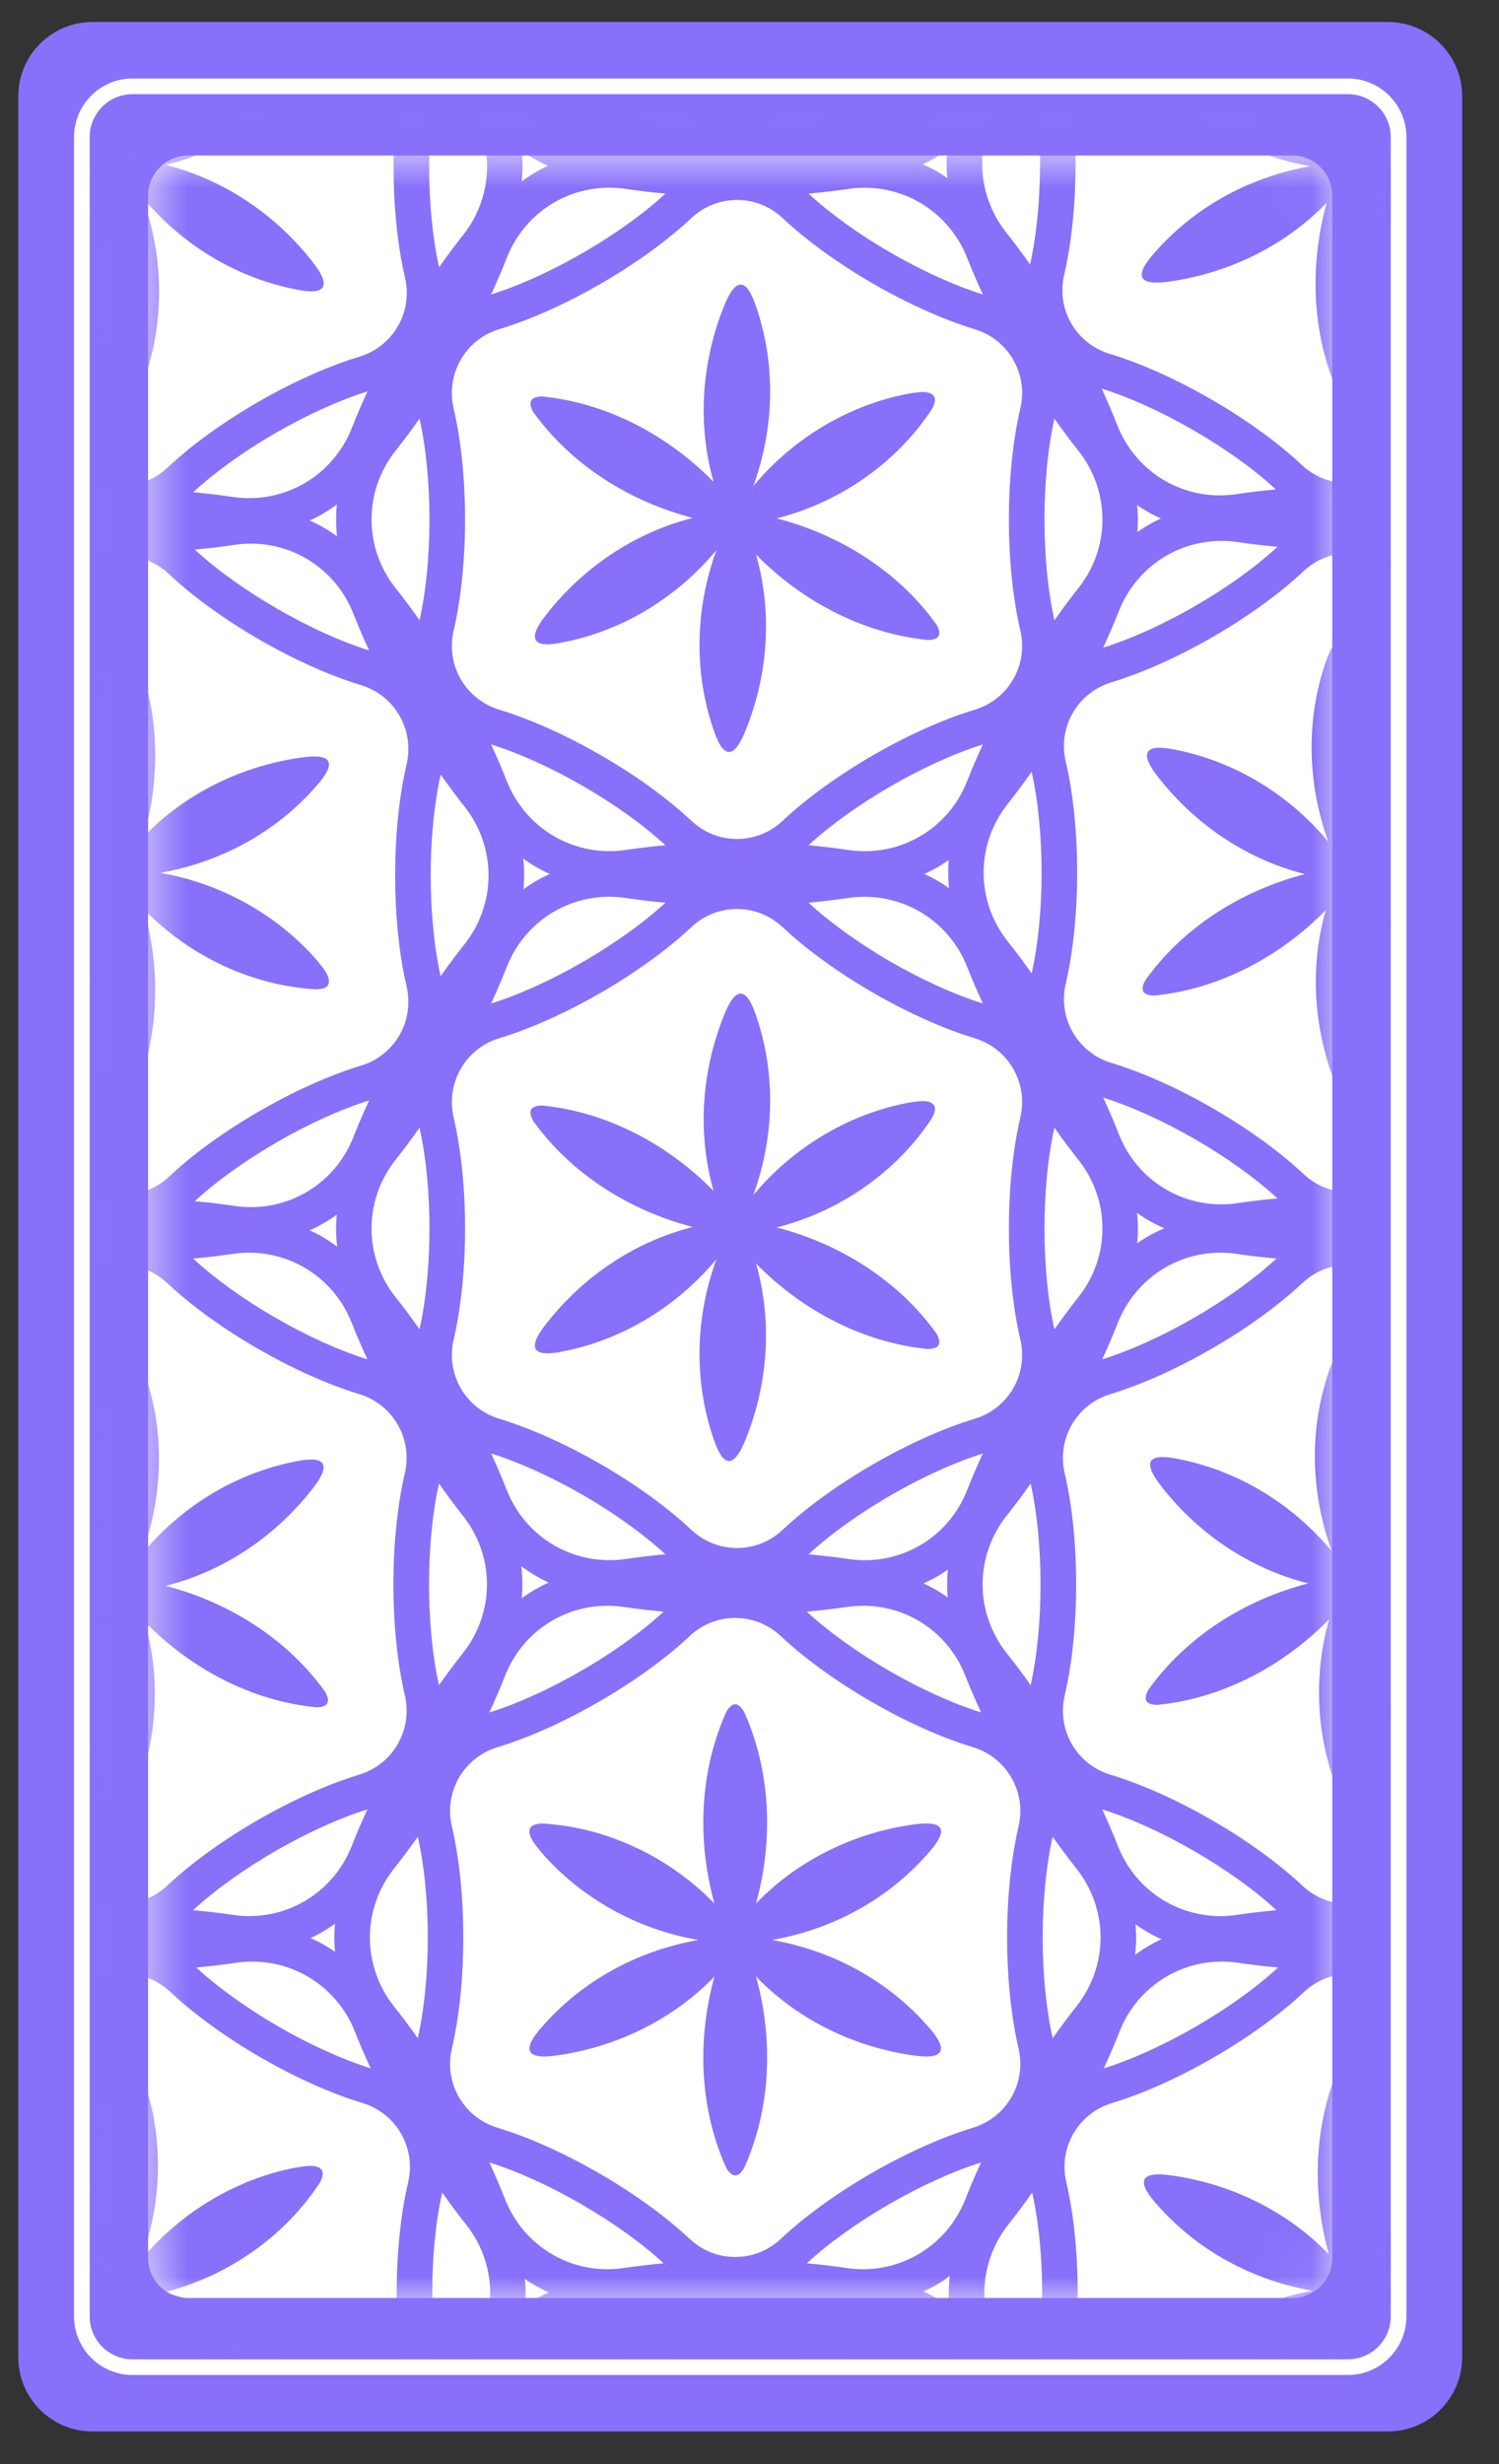 <svg width="28" height="46" viewBox="0 0 28 46" fill="none" xmlns="http://www.w3.org/2000/svg">
<rect x="0" y="0" width="28" height="46" fill="#333333" stroke="none"/>
<g id="default-card" clip-path="url(#clip0_1043_2280)">
<path id="Color" d="M25.926 0.411H1.727C0.961 0.411 0.341 1.032 0.341 1.799V44.003C0.341 44.77 0.961 45.391 1.727 45.391H25.926C26.691 45.391 27.312 44.77 27.312 44.003V1.799C27.312 1.032 26.691 0.411 25.926 0.411Z" fill="#8870FA"/>
<path id="Vector" d="M24.147 2.687H3.505C2.983 2.687 2.559 3.111 2.559 3.634V42.168C2.559 42.691 2.983 43.115 3.505 43.115H24.147C24.669 43.115 25.093 42.691 25.093 42.168V3.634C25.093 3.111 24.669 2.687 24.147 2.687Z" fill="white"/>
<g id="Clip path group">
<mask id="mask0_1043_2280" style="mask-type:luminance" maskUnits="userSpaceOnUse" x="2" y="2" width="24" height="42">
<g id="clippath">
<path id="Vector_2" d="M24.158 2.668H3.494C2.972 2.668 2.548 3.092 2.548 3.615V42.188C2.548 42.711 2.972 43.135 3.494 43.135H24.158C24.681 43.135 25.104 42.711 25.104 42.188V3.615C25.104 3.092 24.681 2.668 24.158 2.668Z" fill="white"/>
</g>
</mask>
<g mask="url(#mask0_1043_2280)">
<g id="Group">
<mask id="mask1_1043_2280" style="mask-type:luminance" maskUnits="userSpaceOnUse" x="1" y="2" width="26" height="42">
<g id="clippath-1">
<path id="Vector_3" d="M26.241 2.101H1.271V43.767H26.241V2.101Z" fill="white"/>
</g>
</mask>
<g mask="url(#mask1_1043_2280)">
<g id="Group 5617">
<path id="Vector_4" d="M17.118 -9.454C17.52 -9.222 17.835 -8.855 18.005 -8.422C18.094 -8.197 18.192 -7.968 18.299 -7.738C17.776 -7.9 17.166 -8.176 16.578 -8.516C15.989 -8.856 15.446 -9.247 15.043 -9.619C15.296 -9.642 15.543 -9.671 15.782 -9.707C16.242 -9.775 16.716 -9.686 17.118 -9.454ZM19.636 -5.418C19.782 -5.21 19.93 -5.011 20.081 -4.822C20.682 -4.065 20.683 -3.008 20.081 -2.252C19.931 -2.063 19.782 -1.863 19.636 -1.655C19.388 -2.753 19.388 -4.319 19.636 -5.418H19.636ZM12.368 -9.619C11.543 -8.855 10.188 -8.073 9.114 -7.738C9.22 -7.968 9.319 -8.197 9.407 -8.422C9.76 -9.322 10.674 -9.85 11.629 -9.707C11.868 -9.671 12.116 -9.641 12.368 -9.619H12.368ZM18.298 0.664C18.192 0.895 18.093 1.124 18.005 1.348C17.651 2.248 16.737 2.776 15.782 2.633C15.543 2.597 15.296 2.568 15.043 2.545C15.87 1.781 17.225 0.998 18.299 0.664L18.298 0.664ZM7.776 -5.418C8.024 -4.319 8.024 -2.753 7.776 -1.655C7.63 -1.863 7.481 -2.062 7.331 -2.251C6.729 -3.009 6.729 -4.065 7.331 -4.821C7.481 -5.011 7.63 -5.21 7.776 -5.418ZM10.835 1.442C11.423 1.783 11.966 2.173 12.369 2.545C12.116 2.568 11.869 2.597 11.63 2.633C11.17 2.702 10.695 2.612 10.294 2.38C9.892 2.148 9.577 1.782 9.407 1.348C9.318 1.123 9.22 0.894 9.113 0.664C9.636 0.827 10.245 1.102 10.834 1.442H10.835ZM17.45 -10.029C16.931 -10.33 16.312 -10.458 15.684 -10.364C14.44 -10.178 12.972 -10.178 11.728 -10.364C10.471 -10.553 9.254 -9.85 8.789 -8.665C8.329 -7.494 7.595 -6.221 6.811 -5.236C6.019 -4.241 6.02 -2.834 6.811 -1.838C7.594 -0.853 8.329 0.42 8.789 1.591C9.022 2.184 9.443 2.656 9.962 2.956C10.482 3.256 11.1 3.385 11.729 3.29C12.972 3.104 14.44 3.104 15.683 3.29C16.941 3.479 18.157 2.776 18.623 1.591C19.083 0.42 19.818 -0.853 20.601 -1.838C21.392 -2.834 21.392 -4.241 20.6 -5.236C19.817 -6.221 19.084 -7.494 18.623 -8.665C18.39 -9.258 17.97 -9.729 17.45 -10.03V-10.029ZM16.245 -7.94C16.878 -7.574 17.547 -7.27 18.146 -7.089C18.24 -7.06 18.329 -7.021 18.411 -6.974C18.877 -6.705 19.126 -6.158 18.998 -5.611C18.713 -4.391 18.713 -2.683 18.998 -1.463C19.148 -0.82 18.777 -0.176 18.146 0.015C16.948 0.378 15.47 1.232 14.558 2.089C14.149 2.473 13.551 2.531 13.085 2.261C13.003 2.214 12.925 2.156 12.853 2.088C12.397 1.66 11.799 1.232 11.166 0.866C10.533 0.501 9.864 0.196 9.265 0.015C9.171 -0.014 9.082 -0.053 8.999 -0.1C8.534 -0.369 8.284 -0.916 8.413 -1.463C8.698 -2.683 8.697 -4.391 8.413 -5.611C8.262 -6.254 8.633 -6.898 9.265 -7.089C10.463 -7.452 11.941 -8.306 12.853 -9.163C13.262 -9.547 13.86 -9.604 14.326 -9.335C14.408 -9.288 14.486 -9.23 14.558 -9.162C15.014 -8.734 15.612 -8.306 16.245 -7.94L16.245 -7.94Z" fill="#8870FA"/>
<path id="Vector_5" d="M17.176 55.322C16.774 55.554 16.3 55.644 15.84 55.575C15.601 55.539 15.354 55.51 15.101 55.487C15.503 55.115 16.046 54.724 16.635 54.384C17.224 54.044 17.833 53.768 18.356 53.605C18.25 53.836 18.151 54.065 18.063 54.29C17.892 54.723 17.578 55.09 17.176 55.322H17.176ZM12.427 55.486C12.174 55.509 11.926 55.538 11.688 55.574C10.733 55.718 9.818 55.189 9.465 54.289C9.376 54.065 9.278 53.836 9.171 53.606C10.245 53.94 11.599 54.722 12.426 55.486H12.427ZM19.694 51.286C19.446 50.188 19.446 48.623 19.694 47.523C19.839 47.731 19.988 47.931 20.139 48.12C20.741 48.876 20.741 49.933 20.139 50.689C19.988 50.878 19.84 51.078 19.694 51.286ZM7.834 51.286C7.688 51.078 7.539 50.879 7.389 50.689C6.787 49.933 6.787 48.876 7.389 48.119C7.539 47.93 7.688 47.73 7.834 47.523C8.082 48.622 8.082 50.188 7.834 51.286ZM18.356 45.204C17.281 44.869 15.926 44.086 15.101 43.322C15.354 43.3 15.601 43.27 15.839 43.235C16.795 43.092 17.709 43.62 18.062 44.52C18.151 44.745 18.249 44.974 18.356 45.204H18.356ZM10.892 44.425C10.303 44.766 9.694 45.041 9.171 45.204C9.278 44.974 9.376 44.745 9.465 44.52C9.635 44.086 9.95 43.72 10.352 43.488C10.753 43.256 11.228 43.166 11.688 43.235C11.927 43.271 12.174 43.3 12.427 43.323C12.024 43.695 11.481 44.085 10.893 44.425H10.892ZM17.508 55.897C18.027 55.597 18.448 55.125 18.681 54.533C19.141 53.362 19.875 52.088 20.658 51.104C21.45 50.108 21.451 48.702 20.658 47.706C19.875 46.721 19.141 45.448 18.68 44.276C18.216 43.092 16.999 42.389 15.742 42.577C14.498 42.764 13.03 42.764 11.786 42.578C11.158 42.483 10.539 42.612 10.02 42.912C9.5 43.212 9.08 43.684 8.847 44.277C8.387 45.448 7.653 46.721 6.87 47.705C6.078 48.702 6.078 50.108 6.869 51.103C7.652 52.089 8.387 53.362 8.847 54.533C9.313 55.718 10.53 56.42 11.787 56.232C13.03 56.045 14.498 56.046 15.742 56.232C16.37 56.327 16.989 56.198 17.508 55.897H17.508ZM16.303 53.808C15.67 54.174 15.072 54.602 14.616 55.03C14.544 55.098 14.466 55.156 14.384 55.203C13.918 55.472 13.32 55.415 12.911 55.031C11.999 54.174 10.521 53.319 9.323 52.957C8.692 52.765 8.321 52.121 8.471 51.479C8.756 50.259 8.756 48.551 8.471 47.331C8.343 46.784 8.592 46.237 9.058 45.968C9.14 45.92 9.229 45.881 9.323 45.853C9.922 45.671 10.591 45.367 11.224 45.001C11.857 44.635 12.454 44.207 12.911 43.779C12.983 43.711 13.061 43.653 13.143 43.606C13.609 43.337 14.207 43.394 14.616 43.779C15.528 44.636 17.006 45.49 18.203 45.852C18.835 46.043 19.206 46.687 19.056 47.331C18.771 48.55 18.771 50.259 19.056 51.478C19.184 52.025 18.934 52.572 18.469 52.841C18.387 52.889 18.298 52.928 18.204 52.956C17.605 53.138 16.936 53.442 16.303 53.808L16.303 53.808Z" fill="#8870FA"/>
<path id="Vector_6" d="M10.354 15.614C9.952 15.382 9.637 15.015 9.467 14.582C9.378 14.357 9.28 14.128 9.174 13.898C9.696 14.061 10.306 14.336 10.895 14.677C11.483 15.017 12.026 15.407 12.429 15.779C12.176 15.802 11.929 15.831 11.69 15.867C11.23 15.936 10.756 15.846 10.354 15.614ZM7.837 11.579C7.691 11.371 7.542 11.171 7.391 10.982C6.79 10.226 6.79 9.169 7.391 8.412C7.541 8.223 7.69 8.023 7.836 7.816C8.084 8.914 8.084 10.479 7.836 11.579H7.837ZM15.104 15.779C15.93 15.016 17.284 14.233 18.358 13.898C18.252 14.129 18.153 14.357 18.065 14.582C17.712 15.482 16.798 16.011 15.843 15.867C15.604 15.831 15.357 15.802 15.104 15.779H15.104ZM9.174 5.496C9.28 5.266 9.379 5.037 9.467 4.812C9.821 3.913 10.735 3.384 11.691 3.527C11.929 3.563 12.177 3.592 12.429 3.615C11.602 4.38 10.248 5.162 9.174 5.497L9.174 5.496ZM19.696 11.579C19.448 10.479 19.448 8.913 19.696 7.816C19.842 8.023 19.991 8.223 20.141 8.412C20.743 9.169 20.743 10.226 20.141 10.982C19.991 11.171 19.842 11.371 19.696 11.579ZM16.637 4.718C16.049 4.378 15.505 3.987 15.103 3.615C15.356 3.592 15.603 3.563 15.842 3.528C16.302 3.458 16.777 3.548 17.178 3.78C17.58 4.012 17.895 4.379 18.065 4.813C18.154 5.037 18.252 5.267 18.359 5.497C17.836 5.334 17.226 5.058 16.638 4.718H16.637ZM10.022 16.19C10.541 16.49 11.16 16.619 11.788 16.525C13.032 16.338 14.501 16.338 15.744 16.525C17.001 16.713 18.218 16.011 18.683 14.826C19.143 13.655 19.877 12.381 20.661 11.396C21.453 10.401 21.453 8.995 20.661 7.998C19.878 7.014 19.143 5.741 18.683 4.569C18.45 3.977 18.029 3.505 17.51 3.205C16.991 2.904 16.372 2.776 15.743 2.87C14.5 3.057 13.032 3.057 11.789 2.87C10.531 2.682 9.315 3.385 8.849 4.569C8.389 5.741 7.654 7.014 6.871 7.998C6.08 8.995 6.08 10.401 6.872 11.396C7.655 12.381 8.388 13.654 8.849 14.826C9.082 15.418 9.502 15.89 10.022 16.19V16.19ZM11.227 14.101C10.593 13.735 9.925 13.431 9.326 13.249C9.232 13.221 9.143 13.182 9.061 13.134C8.595 12.865 8.346 12.318 8.474 11.771C8.758 10.552 8.759 8.843 8.473 7.624C8.324 6.98 8.695 6.336 9.326 6.145C10.524 5.783 12.001 4.928 12.914 4.072C13.323 3.687 13.921 3.63 14.387 3.899C14.469 3.946 14.547 4.004 14.619 4.072C15.075 4.5 15.673 4.928 16.306 5.294C16.939 5.66 17.608 5.964 18.207 6.146C18.301 6.174 18.39 6.213 18.472 6.261C18.938 6.53 19.187 7.076 19.059 7.624C18.774 8.843 18.774 10.552 19.059 11.771C19.21 12.414 18.839 13.058 18.207 13.249C17.009 13.612 15.531 14.466 14.619 15.323C14.21 15.707 13.612 15.765 13.146 15.496C13.064 15.448 12.986 15.39 12.914 15.323C12.458 14.894 11.86 14.466 11.227 14.101L11.227 14.101Z" fill="#8870FA"/>
<path id="Vector_7" d="M9.922 7.478C9.949 7.429 10.019 7.404 10.121 7.401C11.319 7.517 12.461 8.112 13.329 8.996C13.015 7.894 13.109 6.7 13.554 5.643C13.611 5.517 13.705 5.322 13.829 5.312H13.833C13.957 5.314 14.039 5.502 14.088 5.626C14.485 6.7 14.491 7.918 14.071 9.075C14.822 8.17 15.862 7.566 16.936 7.356C17.09 7.332 17.358 7.266 17.449 7.401L17.451 7.404C17.477 7.457 17.462 7.535 17.413 7.629C16.75 8.645 15.681 9.381 14.508 9.677C15.709 9.988 16.794 10.682 17.495 11.663C17.545 11.753 17.561 11.826 17.532 11.874L17.53 11.878C17.5 11.925 17.427 11.947 17.323 11.947C16.127 11.825 14.989 11.235 14.122 10.352C14.438 11.457 14.345 12.654 13.895 13.713C13.838 13.838 13.744 14.031 13.621 14.039H13.617C13.495 14.034 13.412 13.844 13.363 13.72C12.967 12.646 12.961 11.428 13.382 10.271C12.59 11.215 11.533 11.82 10.405 12.012C10.275 12.031 10.07 12.054 10.007 11.948L10.004 11.944C9.951 11.832 10.072 11.653 10.153 11.54C10.845 10.625 11.83 9.948 12.941 9.669C11.744 9.359 10.663 8.669 9.961 7.692C9.91 7.601 9.895 7.527 9.922 7.478V7.478Z" fill="#8870FA"/>
<path id="Vector_8" d="M10.354 28.851C9.952 28.619 9.637 28.252 9.467 27.819C9.378 27.594 9.28 27.365 9.174 27.134C9.696 27.297 10.306 27.573 10.895 27.913C11.483 28.253 12.026 28.644 12.429 29.016C12.176 29.039 11.929 29.068 11.69 29.104C11.23 29.172 10.756 29.083 10.354 28.851ZM7.837 24.815C7.691 24.608 7.542 24.408 7.391 24.219C6.79 23.462 6.79 22.405 7.391 21.649C7.541 21.46 7.69 21.26 7.836 21.053C8.084 22.15 8.084 23.716 7.836 24.815H7.837ZM15.104 29.016C15.93 28.252 17.284 27.47 18.358 27.135C18.252 27.365 18.153 27.594 18.065 27.819C17.712 28.718 16.798 29.247 15.843 29.104C15.604 29.068 15.357 29.038 15.104 29.016H15.104ZM9.174 18.733C9.28 18.503 9.379 18.274 9.467 18.049C9.821 17.149 10.735 16.621 11.691 16.764C11.929 16.8 12.177 16.829 12.429 16.852C11.602 17.616 10.248 18.399 9.174 18.733L9.174 18.733ZM19.696 24.815C19.448 23.716 19.448 22.15 19.696 21.052C19.842 21.26 19.991 21.459 20.141 21.648C20.743 22.406 20.743 23.462 20.141 24.218C19.991 24.408 19.842 24.608 19.696 24.815ZM16.637 17.955C16.049 17.614 15.505 17.224 15.103 16.852C15.356 16.829 15.603 16.8 15.842 16.764C16.302 16.695 16.777 16.785 17.178 17.017C17.58 17.249 17.895 17.616 18.065 18.049C18.154 18.274 18.252 18.503 18.359 18.733C17.836 18.57 17.226 18.295 16.638 17.955H16.637ZM10.022 29.427C10.541 29.727 11.16 29.855 11.788 29.761C13.032 29.575 14.501 29.575 15.744 29.761C17.001 29.95 18.218 29.247 18.683 28.062C19.143 26.891 19.877 25.618 20.661 24.633C21.453 23.638 21.453 22.231 20.661 21.235C19.878 20.25 19.143 18.977 18.683 17.806C18.45 17.213 18.029 16.741 17.51 16.441C16.991 16.141 16.372 16.012 15.743 16.107C14.5 16.293 13.032 16.293 11.789 16.107C10.531 15.919 9.315 16.622 8.849 17.806C8.389 18.977 7.654 20.251 6.871 21.235C6.08 22.231 6.08 23.638 6.872 24.633C7.655 25.618 8.388 26.891 8.849 28.063C9.082 28.655 9.502 29.127 10.022 29.427V29.427ZM11.227 27.337C10.593 26.972 9.925 26.667 9.326 26.486C9.232 26.457 9.143 26.419 9.061 26.371C8.595 26.102 8.346 25.555 8.474 25.008C8.758 23.788 8.759 22.08 8.473 20.86C8.324 20.217 8.695 19.573 9.326 19.382C10.524 19.019 12.001 18.165 12.914 17.308C13.323 16.924 13.921 16.866 14.387 17.136C14.469 17.183 14.547 17.241 14.619 17.309C15.075 17.737 15.673 18.165 16.306 18.531C16.939 18.897 17.608 19.201 18.207 19.382C18.301 19.411 18.39 19.45 18.472 19.497C18.938 19.766 19.187 20.313 19.059 20.86C18.774 22.08 18.774 23.788 19.059 25.008C19.21 25.651 18.839 26.295 18.207 26.486C17.009 26.849 15.531 27.703 14.619 28.56C14.21 28.944 13.612 29.002 13.146 28.732C13.064 28.685 12.986 28.627 12.914 28.56C12.458 28.131 11.86 27.703 11.227 27.337L11.227 27.337Z" fill="#8870FA"/>
<path id="Vector_9" d="M9.922 20.715C9.949 20.665 10.019 20.641 10.121 20.638C11.319 20.753 12.461 21.349 13.329 22.233C13.015 21.13 13.109 19.937 13.554 18.88C13.611 18.753 13.705 18.559 13.829 18.548H13.833C13.957 18.551 14.039 18.738 14.088 18.863C14.485 19.936 14.491 21.154 14.071 22.311C14.822 21.407 15.862 20.802 16.936 20.592C17.09 20.568 17.358 20.503 17.449 20.637L17.451 20.641C17.477 20.693 17.462 20.771 17.413 20.866C16.75 21.882 15.681 22.617 14.508 22.914C15.709 23.225 16.794 23.919 17.495 24.899C17.545 24.989 17.561 25.062 17.532 25.111L17.53 25.114C17.5 25.162 17.427 25.184 17.323 25.184C16.127 25.062 14.989 24.472 14.122 23.588C14.438 24.694 14.345 25.89 13.895 26.95C13.838 27.075 13.744 27.267 13.621 27.275H13.617C13.495 27.27 13.412 27.081 13.363 26.956C12.967 25.882 12.961 24.665 13.382 23.508C12.59 24.451 11.533 25.057 10.405 25.249C10.275 25.268 10.07 25.29 10.007 25.184L10.004 25.181C9.951 25.069 10.072 24.89 10.153 24.777C10.845 23.862 11.83 23.185 12.941 22.906C11.744 22.596 10.663 21.905 9.961 20.928C9.91 20.837 9.895 20.763 9.922 20.714V20.715Z" fill="#8870FA"/>
<path id="Vector_10" d="M28.611 22.207C28.21 22.439 27.735 22.529 27.276 22.46C27.037 22.424 26.789 22.395 26.537 22.372C26.939 22 27.482 21.61 28.071 21.27C28.66 20.929 29.269 20.654 29.792 20.491C29.686 20.721 29.587 20.95 29.499 21.175C29.328 21.608 29.013 21.975 28.612 22.207H28.611ZM23.862 22.372C23.61 22.395 23.362 22.424 23.124 22.46C22.168 22.603 21.254 22.075 20.9 21.175C20.812 20.95 20.714 20.721 20.607 20.491C21.68 20.825 23.035 21.608 23.862 22.372H23.862ZM31.129 18.172C30.882 17.074 30.882 15.508 31.129 14.409C31.275 14.617 31.424 14.817 31.575 15.006C32.176 15.762 32.176 16.818 31.575 17.575C31.424 17.764 31.275 17.964 31.129 18.172ZM19.27 18.172C19.124 17.964 18.975 17.764 18.824 17.575C18.223 16.819 18.223 15.762 18.825 15.005C18.975 14.816 19.124 14.616 19.27 14.408C19.518 15.508 19.518 17.074 19.27 18.172ZM29.792 12.089C28.717 11.755 27.362 10.972 26.537 10.208C26.789 10.185 27.037 10.156 27.275 10.12C28.231 9.977 29.145 10.505 29.498 11.405C29.587 11.63 29.685 11.859 29.792 12.089H29.792ZM22.328 11.311C21.739 11.652 21.13 11.927 20.607 12.09C20.714 11.859 20.812 11.63 20.901 11.406C21.071 10.972 21.386 10.605 21.787 10.373C22.189 10.141 22.663 10.052 23.124 10.12C23.363 10.156 23.61 10.185 23.863 10.208C23.46 10.58 22.917 10.971 22.328 11.311H22.328ZM28.944 22.783C29.463 22.483 29.884 22.011 30.116 21.419C30.577 20.247 31.311 18.974 32.094 17.989C32.886 16.993 32.886 15.587 32.094 14.591C31.311 13.607 30.577 12.333 30.116 11.162C29.652 9.978 28.435 9.275 27.177 9.463C25.934 9.649 24.466 9.65 23.222 9.463C22.593 9.369 21.975 9.497 21.455 9.798C20.936 10.098 20.516 10.57 20.283 11.162C19.822 12.333 19.088 13.606 18.305 14.591C17.514 15.587 17.514 16.994 18.305 17.989C19.088 18.974 19.823 20.247 20.283 21.418C20.748 22.603 21.965 23.306 23.223 23.117C24.466 22.931 25.934 22.931 27.177 23.118C27.806 23.212 28.425 23.083 28.944 22.783H28.944ZM27.739 20.694C27.106 21.06 26.508 21.488 26.052 21.916C25.98 21.984 25.902 22.041 25.82 22.089C25.354 22.358 24.756 22.3 24.348 21.916C23.435 21.059 21.957 20.205 20.759 19.843C20.128 19.651 19.757 19.007 19.907 18.364C20.192 17.145 20.192 15.436 19.907 14.216C19.779 13.669 20.028 13.123 20.494 12.853C20.576 12.806 20.665 12.767 20.759 12.738C21.358 12.557 22.027 12.253 22.66 11.887C23.293 11.521 23.891 11.093 24.347 10.665C24.419 10.597 24.497 10.539 24.579 10.492C25.045 10.222 25.643 10.28 26.052 10.664C26.964 11.521 28.442 12.375 29.639 12.738C30.271 12.929 30.642 13.573 30.492 14.216C30.207 15.436 30.207 17.145 30.492 18.364C30.62 18.91 30.371 19.458 29.905 19.727C29.823 19.774 29.734 19.813 29.64 19.842C29.041 20.023 28.372 20.328 27.739 20.694L27.739 20.694Z" fill="#8870FA"/>
<path id="Vector_11" d="M21.358 18.513C21.329 18.465 21.343 18.392 21.392 18.302C22.09 17.321 23.176 16.629 24.375 16.318C23.264 16.039 22.279 15.361 21.587 14.447C21.506 14.334 21.385 14.155 21.438 14.043L21.44 14.039C21.504 13.934 21.708 13.956 21.84 13.975C22.967 14.168 24.023 14.772 24.814 15.715C24.407 14.611 24.404 13.407 24.759 12.371C24.816 12.225 24.893 11.961 25.055 11.949H25.059C25.117 11.953 25.177 12.005 25.235 12.094C25.782 13.177 25.884 14.472 25.554 15.637C26.423 14.752 27.566 14.158 28.765 14.04C28.867 14.041 28.938 14.065 28.966 14.114L28.968 14.117C28.994 14.167 28.977 14.241 28.925 14.332C28.221 15.307 27.142 15.999 25.944 16.309C27.058 16.588 28.046 17.267 28.738 18.186C28.818 18.298 28.938 18.476 28.883 18.587L28.881 18.59C28.815 18.693 28.61 18.67 28.478 18.651C27.351 18.457 26.295 17.854 25.504 16.911C25.925 18.069 25.92 19.288 25.522 20.362C25.473 20.485 25.39 20.673 25.267 20.675H25.263C25.139 20.666 25.045 20.472 24.988 20.344C24.543 19.287 24.45 18.094 24.764 16.991C23.897 17.874 22.759 18.466 21.563 18.586C21.459 18.585 21.387 18.561 21.358 18.513V18.513Z" fill="#8870FA"/>
<path id="Vector_12" d="M31.994 3.055C31.994 3.519 31.835 3.976 31.545 4.34C31.395 4.529 31.246 4.729 31.1 4.936C30.979 4.402 30.913 3.736 30.913 3.055C30.913 2.374 30.979 1.708 31.1 1.173C31.246 1.381 31.395 1.581 31.545 1.77C31.835 2.134 31.994 2.591 31.994 3.055L31.994 3.055ZM29.762 7.255C29.656 7.486 29.557 7.715 29.469 7.94C29.115 8.84 28.201 9.368 27.246 9.225C27.008 9.189 26.76 9.16 26.508 9.137C27.334 8.373 28.688 7.59 29.762 7.255ZM29.762 -1.146C28.689 -1.48 27.335 -2.263 26.508 -3.027C26.76 -3.05 27.008 -3.079 27.246 -3.115C28.201 -3.258 29.115 -2.73 29.469 -1.83C29.557 -1.605 29.656 -1.376 29.762 -1.146ZM23.833 9.137C23.58 9.16 23.333 9.189 23.094 9.225C22.139 9.368 21.225 8.839 20.871 7.94C20.783 7.715 20.684 7.486 20.578 7.255C21.652 7.59 23.007 8.373 23.833 9.137H23.833ZM23.832 -3.027C23.005 -2.262 21.651 -1.48 20.577 -1.146C20.684 -1.376 20.782 -1.605 20.871 -1.83C21.225 -2.73 22.139 -3.258 23.094 -3.115C23.332 -3.079 23.58 -3.05 23.832 -3.027ZM19.427 3.055C19.427 3.736 19.361 4.402 19.241 4.936C19.094 4.729 18.945 4.529 18.795 4.34C18.505 3.975 18.346 3.519 18.346 3.055C18.346 2.591 18.506 2.134 18.796 1.77C18.946 1.581 19.095 1.381 19.241 1.173C19.361 1.708 19.428 2.374 19.428 3.055L19.427 3.055ZM32.658 3.055C32.658 2.455 32.461 1.854 32.065 1.356C31.282 0.371 30.547 -0.902 30.087 -2.073C29.622 -3.258 28.405 -3.961 27.148 -3.772C25.905 -3.586 24.436 -3.586 23.192 -3.772C21.935 -3.961 20.719 -3.258 20.253 -2.073C19.793 -0.902 19.059 0.371 18.276 1.356C17.88 1.854 17.681 2.455 17.681 3.055C17.681 3.656 17.88 4.256 18.276 4.754C19.059 5.739 19.793 7.012 20.253 8.183C20.719 9.367 21.935 10.071 23.192 9.882C24.436 9.696 25.904 9.696 27.148 9.882C28.405 10.071 29.622 9.367 30.087 8.183C30.547 7.012 31.282 5.739 32.065 4.754C32.461 4.256 32.658 3.656 32.658 3.055ZM30.249 3.055C30.249 3.787 30.32 4.519 30.463 5.128C30.485 5.225 30.496 5.321 30.496 5.416C30.496 5.955 30.147 6.444 29.61 6.606C28.413 6.97 26.935 7.824 26.023 8.681C25.541 9.132 24.798 9.132 24.317 8.681C23.405 7.824 21.927 6.97 20.73 6.606C20.192 6.444 19.844 5.955 19.844 5.416C19.844 5.321 19.855 5.225 19.878 5.128C20.02 4.519 20.091 3.787 20.091 3.055C20.091 2.323 20.02 1.591 19.878 0.981C19.855 0.884 19.844 0.788 19.844 0.693C19.844 0.155 20.192 -0.335 20.73 -0.497C21.927 -0.86 23.405 -1.714 24.317 -2.571C24.799 -3.023 25.541 -3.023 26.023 -2.571C26.935 -1.714 28.413 -0.86 29.61 -0.497C30.147 -0.335 30.496 0.155 30.496 0.694C30.496 0.788 30.485 0.885 30.463 0.981C30.32 1.591 30.249 2.323 30.249 3.055Z" fill="#8870FA"/>
<path id="Vector_13" d="M25.172 7.497C25.116 7.499 25.06 7.45 25.006 7.363C24.507 6.267 24.451 4.979 24.782 3.784C23.985 4.607 22.906 5.123 21.769 5.266C21.631 5.279 21.416 5.295 21.345 5.193L21.343 5.189C21.283 5.081 21.404 4.916 21.487 4.811C22.217 3.93 23.268 3.316 24.48 3.102C23.321 2.903 22.278 2.304 21.56 1.478C21.462 1.355 21.272 1.156 21.342 1.01L21.344 1.006C21.377 0.958 21.452 0.932 21.558 0.927C22.768 0.994 23.939 1.553 24.782 2.421C24.451 1.225 24.508 -0.062 25.006 -1.161C25.059 -1.25 25.114 -1.299 25.17 -1.299H25.174C25.23 -1.297 25.286 -1.244 25.338 -1.154C25.83 -0.056 25.889 1.226 25.558 2.419C26.357 1.592 27.438 1.075 28.579 0.935C28.716 0.922 28.93 0.907 28.998 1.01L29 1.013C29.056 1.122 28.934 1.288 28.851 1.393C28.12 2.274 27.07 2.888 25.859 3.101C27.071 3.316 28.123 3.93 28.853 4.811C28.935 4.915 29.056 5.082 28.997 5.19L28.995 5.193C28.924 5.295 28.709 5.28 28.571 5.266C27.433 5.123 26.355 4.608 25.558 3.784C25.888 4.977 25.832 6.26 25.338 7.357C25.285 7.446 25.228 7.497 25.172 7.497V7.497Z" fill="#8870FA"/>
<path id="Vector_14" d="M-1.14 -2.81C-0.738 -3.042 -0.264 -3.132 0.196 -3.063C0.435 -3.027 0.683 -2.998 0.935 -2.975C0.533 -2.603 -0.01 -2.213 -0.599 -1.872C-1.188 -1.532 -1.797 -1.257 -2.32 -1.094C-2.214 -1.324 -2.115 -1.553 -2.027 -1.778C-1.856 -2.211 -1.541 -2.578 -1.14 -2.81H-1.14ZM3.61 -2.975C3.862 -2.998 4.11 -3.027 4.348 -3.063C5.304 -3.206 6.218 -2.678 6.572 -1.778C6.66 -1.553 6.758 -1.324 6.865 -1.094C5.791 -1.428 4.437 -2.211 3.61 -2.975H3.61ZM-3.658 1.226C-3.41 2.323 -3.41 3.889 -3.658 4.988C-3.803 4.78 -3.952 4.58 -4.103 4.392C-4.705 3.635 -4.705 2.579 -4.103 1.822C-3.953 1.633 -3.804 1.433 -3.658 1.226ZM8.202 1.225C8.348 1.433 8.497 1.633 8.648 1.822C9.249 2.578 9.249 3.635 8.647 4.392C8.497 4.581 8.348 4.781 8.202 4.989C7.954 3.889 7.954 2.323 8.202 1.225ZM-2.32 7.307C-1.245 7.642 0.11 8.425 0.935 9.189C0.682 9.212 0.435 9.241 0.196 9.277C-0.759 9.42 -1.673 8.892 -2.027 7.992C-2.115 7.767 -2.214 7.538 -2.32 7.307H-2.32ZM5.144 8.086C5.732 7.745 6.342 7.47 6.865 7.307C6.758 7.538 6.66 7.767 6.571 7.992C6.401 8.425 6.086 8.792 5.684 9.024C5.283 9.256 4.808 9.346 4.348 9.277C4.109 9.241 3.862 9.212 3.609 9.189C4.012 8.817 4.555 8.426 5.143 8.086H5.144ZM-1.472 -3.386C-1.991 -3.086 -2.412 -2.614 -2.645 -2.022C-3.105 -0.85 -3.839 0.423 -4.622 1.408C-5.414 2.404 -5.415 3.81 -4.622 4.806C-3.84 5.79 -3.105 7.064 -2.645 8.235C-2.18 9.42 -0.963 10.123 0.294 9.934C1.538 9.748 3.006 9.747 4.25 9.934C4.878 10.028 5.497 9.9 6.016 9.599C6.536 9.299 6.956 8.827 7.189 8.235C7.649 7.064 8.383 5.791 9.166 4.806C9.958 3.81 9.958 2.404 9.167 1.408C8.383 0.423 7.649 -0.85 7.189 -2.021C6.723 -3.206 5.506 -3.909 4.249 -3.72C3.006 -3.534 1.538 -3.534 0.294 -3.721C-0.335 -3.815 -0.953 -3.686 -1.472 -3.386H-1.472ZM-0.267 -1.297C0.366 -1.663 0.964 -2.09 1.42 -2.519C1.492 -2.587 1.57 -2.644 1.652 -2.692C2.118 -2.961 2.715 -2.903 3.124 -2.519C4.037 -1.662 5.515 -0.808 6.713 -0.446C7.344 -0.254 7.715 0.39 7.565 1.033C7.28 2.253 7.28 3.961 7.565 5.181C7.693 5.728 7.444 6.274 6.978 6.544C6.896 6.591 6.807 6.63 6.712 6.659C6.114 6.84 5.445 7.144 4.812 7.51C4.179 7.876 3.581 8.304 3.125 8.733C3.053 8.8 2.975 8.858 2.893 8.905C2.427 9.175 1.829 9.118 1.42 8.733C0.508 7.876 -0.97 7.022 -2.168 6.659C-2.799 6.468 -3.17 5.824 -3.02 5.181C-2.735 3.961 -2.735 2.253 -3.02 1.033C-3.148 0.487 -2.899 -0.061 -2.433 -0.33C-2.351 -0.377 -2.262 -0.416 -2.168 -0.445C-1.569 -0.626 -0.9 -0.931 -0.267 -1.297L-0.267 -1.297Z" fill="#8870FA"/>
<path id="Vector_15" d="M6.114 0.884C6.143 0.932 6.129 1.005 6.081 1.095C5.382 2.076 4.296 2.768 3.097 3.079C4.208 3.358 5.193 4.036 5.885 4.95C5.966 5.063 6.087 5.242 6.034 5.355L6.032 5.358C5.968 5.464 5.764 5.442 5.632 5.422C4.505 5.229 3.449 4.625 2.658 3.682C3.065 4.786 3.068 5.99 2.713 7.026C2.656 7.172 2.579 7.436 2.417 7.448H2.413C2.355 7.444 2.295 7.392 2.237 7.303C1.69 6.22 1.588 4.925 1.918 3.76C1.049 4.645 -0.094 5.239 -1.293 5.357C-1.395 5.356 -1.466 5.332 -1.494 5.283L-1.496 5.28C-1.522 5.23 -1.505 5.156 -1.453 5.066C-0.749 4.09 0.33 3.398 1.528 3.088C0.414 2.809 -0.574 2.13 -1.266 1.211C-1.346 1.099 -1.466 0.921 -1.411 0.81L-1.409 0.807C-1.343 0.704 -1.139 0.727 -1.006 0.746C0.121 0.94 1.177 1.543 1.968 2.486C1.547 1.328 1.552 0.109 1.95 -0.965C1.999 -1.087 2.082 -1.276 2.205 -1.278H2.209C2.333 -1.268 2.427 -1.075 2.484 -0.947C2.929 0.11 3.022 1.303 2.708 2.406C3.575 1.523 4.713 0.931 5.909 0.811C6.013 0.812 6.085 0.836 6.114 0.884V0.884Z" fill="#8870FA"/>
<path id="Vector_16" d="M-4.522 16.342C-4.522 15.878 -4.363 15.421 -4.073 15.057C-3.923 14.868 -3.774 14.668 -3.628 14.461C-3.507 14.995 -3.441 15.662 -3.441 16.342C-3.441 17.023 -3.507 17.689 -3.628 18.224C-3.774 18.016 -3.923 17.817 -4.073 17.627C-4.363 17.263 -4.523 16.806 -4.523 16.342L-4.522 16.342ZM-2.29 12.142C-2.184 11.911 -2.085 11.682 -1.997 11.457C-1.644 10.557 -0.729 10.029 0.226 10.172C0.464 10.208 0.712 10.237 0.964 10.26C0.138 11.024 -1.216 11.807 -2.29 12.142ZM-2.29 20.543C-1.217 20.877 0.137 21.66 0.964 22.424C0.712 22.447 0.465 22.476 0.226 22.512C-0.729 22.656 -1.643 22.127 -1.997 21.227C-2.085 21.002 -2.184 20.773 -2.29 20.543ZM3.639 10.26C3.892 10.237 4.139 10.208 4.378 10.172C5.333 10.029 6.247 10.557 6.601 11.457C6.689 11.682 6.788 11.911 6.894 12.142C5.82 11.807 4.465 11.024 3.639 10.26H3.639ZM3.639 22.424C4.466 21.66 5.821 20.877 6.895 20.543C6.788 20.773 6.69 21.002 6.601 21.227C6.247 22.127 5.333 22.655 4.378 22.512C4.139 22.476 3.892 22.447 3.639 22.424ZM8.045 16.342C8.045 15.661 8.111 14.995 8.232 14.46C8.378 14.668 8.527 14.868 8.677 15.057C8.967 15.422 9.126 15.878 9.126 16.342C9.126 16.806 8.967 17.263 8.677 17.627C8.526 17.816 8.377 18.016 8.231 18.224C8.111 17.689 8.045 17.023 8.045 16.342L8.045 16.342ZM-5.186 16.342C-5.186 16.943 -4.988 17.543 -4.593 18.041C-3.81 19.026 -3.075 20.299 -2.615 21.471C-2.149 22.655 -0.933 23.359 0.324 23.169C1.567 22.983 3.036 22.983 4.28 23.169C5.537 23.359 6.753 22.655 7.219 21.471C7.679 20.299 8.413 19.026 9.196 18.041C9.592 17.543 9.791 16.943 9.791 16.342C9.791 15.742 9.592 15.141 9.196 14.643C8.413 13.658 7.68 12.385 7.219 11.214C6.753 10.03 5.537 9.326 4.28 9.515C3.036 9.701 1.568 9.701 0.324 9.515C-0.933 9.326 -2.149 10.03 -2.615 11.214C-3.075 12.385 -3.81 13.658 -4.593 14.643C-4.988 15.141 -5.186 15.742 -5.186 16.342ZM-2.777 16.342C-2.777 15.61 -2.848 14.878 -2.991 14.269C-3.013 14.172 -3.024 14.076 -3.024 13.981C-3.024 13.442 -2.675 12.953 -2.138 12.79C-0.941 12.427 0.537 11.573 1.45 10.716C1.931 10.264 2.674 10.264 3.155 10.716C4.067 11.573 5.545 12.427 6.742 12.79C7.28 12.953 7.628 13.442 7.628 13.981C7.628 14.075 7.617 14.172 7.595 14.269C7.452 14.878 7.381 15.61 7.381 16.342C7.381 17.074 7.452 17.806 7.595 18.416C7.617 18.512 7.628 18.609 7.628 18.704C7.628 19.242 7.28 19.732 6.742 19.894C5.545 20.257 4.067 21.111 3.155 21.968C2.674 22.42 1.931 22.42 1.45 21.968C0.537 21.111 -0.941 20.257 -2.138 19.894C-2.675 19.732 -3.024 19.242 -3.024 18.703C-3.024 18.608 -3.013 18.512 -2.991 18.416C-2.848 17.806 -2.777 17.074 -2.777 16.342Z" fill="#8870FA"/>
<path id="Vector_17" d="M2.299 11.9C2.356 11.898 2.412 11.947 2.465 12.034C2.965 13.13 3.02 14.418 2.69 15.613C3.486 14.79 4.565 14.274 5.703 14.132C5.841 14.118 6.056 14.102 6.127 14.204L6.129 14.208C6.188 14.316 6.067 14.481 5.984 14.586C5.254 15.467 4.203 16.081 2.992 16.295C4.15 16.494 5.193 17.094 5.912 17.919C6.01 18.042 6.2 18.241 6.129 18.387L6.127 18.391C6.095 18.44 6.02 18.465 5.914 18.47C4.703 18.404 3.533 17.844 2.69 16.976C3.021 18.172 2.963 19.46 2.466 20.558C2.413 20.647 2.358 20.697 2.301 20.696H2.298C2.241 20.694 2.186 20.642 2.134 20.551C1.641 19.453 1.583 18.171 1.913 16.978C1.115 17.805 0.034 18.322 -1.108 18.462C-1.244 18.475 -1.458 18.49 -1.527 18.387L-1.529 18.384C-1.585 18.275 -1.463 18.109 -1.38 18.004C-0.648 17.123 0.402 16.51 1.613 16.296C0.401 16.081 -0.651 15.467 -1.382 14.586C-1.463 14.482 -1.585 14.316 -1.525 14.208L-1.523 14.204C-1.453 14.102 -1.238 14.117 -1.099 14.131C0.038 14.274 1.116 14.79 1.913 15.614C1.583 14.421 1.639 13.137 2.134 12.041C2.187 11.951 2.243 11.901 2.299 11.9V11.9Z" fill="#8870FA"/>
<path id="Vector_18" d="M21.768 23.661C22.17 23.428 22.645 23.339 23.105 23.408C23.343 23.443 23.591 23.473 23.843 23.495C23.441 23.867 22.898 24.258 22.309 24.598C21.72 24.938 21.111 25.214 20.588 25.377C20.695 25.147 20.793 24.918 20.881 24.693C21.052 24.259 21.367 23.893 21.768 23.661H21.768ZM26.518 23.495C26.77 23.473 27.018 23.444 27.256 23.408C28.212 23.264 29.126 23.793 29.48 24.693C29.568 24.918 29.666 25.146 29.773 25.377C28.7 25.043 27.345 24.26 26.518 23.495H26.518ZM19.251 27.696C19.498 28.794 19.498 30.36 19.251 31.459C19.105 31.251 18.956 31.051 18.805 30.862C18.204 30.106 18.204 29.049 18.805 28.293C18.956 28.104 19.105 27.904 19.251 27.696ZM31.111 27.696C31.257 27.904 31.406 28.104 31.556 28.293C32.157 29.049 32.157 30.106 31.556 30.863C31.405 31.052 31.256 31.252 31.11 31.459C30.863 30.36 30.863 28.794 31.111 27.696ZM20.588 33.778C21.663 34.113 23.018 34.896 23.843 35.66C23.591 35.682 23.344 35.712 23.105 35.747C22.149 35.89 21.235 35.362 20.882 34.462C20.793 34.237 20.695 34.008 20.588 33.778H20.588ZM28.052 34.557C28.641 34.216 29.25 33.941 29.773 33.778C29.666 34.008 29.568 34.237 29.48 34.462C29.309 34.896 28.994 35.262 28.593 35.494C28.191 35.727 27.717 35.816 27.256 35.747C27.018 35.711 26.77 35.682 26.517 35.66C26.92 35.288 27.463 34.897 28.052 34.557H28.052ZM21.436 23.085C20.917 23.385 20.497 23.857 20.264 24.449C19.803 25.62 19.069 26.894 18.286 27.879C17.494 28.874 17.494 30.281 18.286 31.276C19.069 32.261 19.803 33.534 20.264 34.706C20.729 35.89 21.945 36.593 23.203 36.405C24.446 36.218 25.914 36.218 27.158 36.404C27.787 36.499 28.405 36.37 28.925 36.07C29.444 35.77 29.864 35.298 30.097 34.706C30.558 33.534 31.291 32.261 32.075 31.277C32.866 30.281 32.866 28.874 32.075 27.879C31.292 26.894 30.557 25.62 30.097 24.449C29.631 23.265 28.415 22.562 27.157 22.75C25.914 22.937 24.446 22.937 23.203 22.75C22.574 22.656 21.955 22.785 21.436 23.085H21.436ZM22.641 25.174C23.274 24.808 23.872 24.38 24.328 23.952C24.4 23.884 24.478 23.827 24.56 23.779C25.026 23.51 25.624 23.567 26.033 23.952C26.946 24.808 28.423 25.663 29.621 26.025C30.252 26.217 30.624 26.861 30.474 27.503C30.188 28.723 30.189 30.431 30.473 31.651C30.601 32.198 30.352 32.745 29.887 33.014C29.804 33.062 29.715 33.101 29.621 33.13C29.022 33.311 28.353 33.615 27.72 33.981C27.087 34.347 26.49 34.775 26.033 35.203C25.961 35.271 25.883 35.329 25.801 35.376C25.335 35.645 24.738 35.588 24.328 35.203C23.416 34.346 21.938 33.492 20.741 33.13C20.109 32.939 19.738 32.295 19.888 31.651C20.173 30.432 20.173 28.723 19.888 27.504C19.76 26.957 20.01 26.41 20.475 26.141C20.557 26.093 20.646 26.055 20.741 26.026C21.34 25.844 22.008 25.54 22.641 25.174L22.641 25.174Z" fill="#8870FA"/>
<path id="Vector_19" d="M29.022 27.355C29.052 27.402 29.038 27.475 28.989 27.566C28.291 28.547 27.204 29.239 26.005 29.549C27.116 29.829 28.101 30.506 28.794 31.421C28.874 31.534 28.995 31.712 28.943 31.825L28.94 31.829C28.877 31.934 28.673 31.912 28.541 31.893C27.414 31.7 26.357 31.096 25.566 30.153C25.973 31.257 25.977 32.461 25.621 33.496C25.564 33.642 25.487 33.907 25.326 33.919H25.321C25.263 33.915 25.203 33.863 25.146 33.773C24.598 32.691 24.497 31.396 24.827 30.23C23.957 31.116 22.815 31.71 21.616 31.828C21.513 31.826 21.442 31.803 21.415 31.754L21.413 31.751C21.386 31.701 21.404 31.627 21.456 31.536C22.159 30.56 23.239 29.869 24.437 29.559C23.322 29.28 22.334 28.601 21.642 27.681C21.563 27.569 21.443 27.392 21.497 27.281L21.499 27.277C21.565 27.174 21.77 27.198 21.902 27.217C23.03 27.411 24.085 28.014 24.876 28.957C24.456 27.799 24.461 26.58 24.858 25.506C24.907 25.383 24.99 25.195 25.113 25.192H25.117C25.241 25.202 25.336 25.396 25.392 25.524C25.838 26.581 25.931 27.774 25.617 28.877C26.483 27.994 27.622 27.401 28.817 27.282C28.922 27.283 28.993 27.306 29.022 27.355V27.355Z" fill="#8870FA"/>
<path id="Vector_20" d="M18.386 42.813C18.386 42.349 18.546 41.892 18.835 41.528C18.985 41.339 19.134 41.139 19.28 40.931C19.401 41.466 19.467 42.132 19.467 42.813C19.467 43.493 19.401 44.16 19.28 44.694C19.134 44.487 18.985 44.287 18.835 44.098C18.545 43.733 18.386 43.277 18.386 42.813L18.386 42.813ZM20.618 38.612C20.725 38.382 20.823 38.153 20.911 37.928C21.265 37.028 22.179 36.499 23.134 36.643C23.373 36.678 23.62 36.708 23.872 36.73C23.047 37.494 21.692 38.277 20.618 38.612ZM20.618 47.014C21.691 47.348 23.045 48.13 23.872 48.895C23.62 48.917 23.373 48.947 23.134 48.983C22.179 49.126 21.265 48.598 20.911 47.698C20.823 47.473 20.725 47.244 20.618 47.014ZM26.548 36.731C26.8 36.708 27.048 36.679 27.287 36.643C28.241 36.5 29.155 37.028 29.509 37.928C29.598 38.153 29.696 38.382 29.803 38.613C28.728 38.278 27.373 37.495 26.548 36.731H26.548ZM26.548 48.895C27.375 48.13 28.73 47.347 29.803 47.013C29.696 47.244 29.598 47.473 29.51 47.697C29.155 48.598 28.241 49.126 27.287 48.983C27.048 48.947 26.8 48.917 26.548 48.895ZM30.953 42.813C30.953 42.132 31.019 41.466 31.14 40.931C31.286 41.139 31.435 41.339 31.585 41.528C31.875 41.892 32.035 42.349 32.035 42.813C32.035 43.277 31.875 43.733 31.585 44.098C31.434 44.287 31.285 44.487 31.14 44.694C31.019 44.16 30.953 43.493 30.953 42.813L30.953 42.813ZM17.722 42.813C17.722 43.413 17.92 44.014 18.316 44.512C19.099 45.496 19.833 46.77 20.294 47.941C20.759 49.126 21.975 49.829 23.233 49.64C24.476 49.454 25.945 49.454 27.188 49.64C28.445 49.829 29.662 49.126 30.128 47.941C30.588 46.77 31.322 45.496 32.105 44.512C32.501 44.014 32.699 43.413 32.699 42.813C32.699 42.212 32.501 41.612 32.105 41.114C31.322 40.129 30.588 38.856 30.128 37.685C29.662 36.5 28.445 35.797 27.188 35.985C25.945 36.172 24.476 36.172 23.233 35.985C21.975 35.797 20.759 36.5 20.294 37.685C19.834 38.856 19.099 40.129 18.316 41.114C17.92 41.612 17.722 42.212 17.722 42.813ZM20.131 42.813C20.131 42.081 20.06 41.349 19.918 40.739C19.895 40.643 19.884 40.547 19.884 40.452C19.884 39.913 20.233 39.424 20.77 39.261C21.968 38.898 23.445 38.044 24.358 37.187C24.84 36.735 25.582 36.735 26.063 37.187C26.976 38.044 28.453 38.898 29.651 39.261C30.188 39.423 30.537 39.913 30.537 40.451C30.537 40.546 30.526 40.642 30.503 40.739C30.361 41.349 30.289 42.081 30.289 42.813C30.289 43.545 30.361 44.277 30.503 44.887C30.526 44.983 30.537 45.08 30.537 45.175C30.537 45.713 30.188 46.202 29.651 46.365C28.453 46.727 26.976 47.582 26.063 48.438C25.582 48.891 24.84 48.891 24.358 48.438C23.445 47.582 21.968 46.727 20.77 46.365C20.233 46.202 19.884 45.712 19.884 45.174C19.884 45.079 19.895 44.983 19.918 44.887C20.06 44.277 20.131 43.545 20.131 42.813Z" fill="#8870FA"/>
<path id="Vector_21" d="M25.208 38.371C25.264 38.369 25.32 38.417 25.374 38.505C25.873 39.601 25.929 40.889 25.598 42.084C26.395 41.261 27.474 40.745 28.611 40.602C28.749 40.588 28.964 40.573 29.035 40.675L29.037 40.678C29.097 40.786 28.976 40.952 28.893 41.057C28.163 41.938 27.112 42.551 25.901 42.766C27.059 42.965 28.102 43.564 28.82 44.39C28.918 44.512 29.108 44.711 29.038 44.858L29.036 44.862C29.003 44.91 28.928 44.936 28.822 44.941C27.612 44.874 26.441 44.315 25.598 43.446C25.929 44.643 25.872 45.93 25.374 47.029C25.321 47.117 25.266 47.167 25.21 47.166H25.206C25.15 47.164 25.094 47.112 25.042 47.022C24.55 45.924 24.491 44.642 24.822 43.448C24.023 44.276 22.942 44.793 21.801 44.932C21.664 44.946 21.45 44.961 21.382 44.858L21.38 44.854C21.323 44.746 21.446 44.58 21.529 44.475C22.26 43.594 23.31 42.98 24.521 42.766C23.309 42.552 22.257 41.938 21.527 41.056C21.445 40.952 21.323 40.786 21.383 40.678L21.385 40.675C21.456 40.572 21.671 40.587 21.809 40.602C22.946 40.744 24.025 41.26 24.822 42.084C24.492 40.891 24.548 39.608 25.042 38.511C25.095 38.422 25.152 38.371 25.208 38.37V38.371Z" fill="#8870FA"/>
<path id="Vector_22" d="M-1.082 48.729C-1.483 48.497 -1.798 48.13 -1.969 47.697C-2.057 47.472 -2.156 47.243 -2.262 47.013C-1.739 47.175 -1.13 47.451 -0.541 47.791C0.048 48.131 0.59 48.522 0.993 48.894C0.741 48.917 0.493 48.946 0.254 48.982C-0.206 49.05 -0.68 48.961 -1.082 48.729ZM-3.599 44.693C-3.745 44.486 -3.894 44.286 -4.044 44.097C-4.646 43.34 -4.646 42.283 -4.045 41.527C-3.895 41.338 -3.746 41.138 -3.6 40.93C-3.352 42.028 -3.352 43.594 -3.599 44.693H-3.599ZM3.668 48.894C4.494 48.13 5.848 47.348 6.923 47.013C6.816 47.243 6.718 47.472 6.629 47.697C6.276 48.597 5.362 49.125 4.407 48.982C4.168 48.946 3.921 48.916 3.668 48.894H3.668ZM-2.262 38.611C-2.155 38.38 -2.057 38.151 -1.968 37.927C-1.615 37.027 -0.7 36.499 0.255 36.642C0.493 36.678 0.741 36.707 0.993 36.73C0.166 37.494 -1.188 38.277 -2.262 38.611L-2.262 38.611ZM8.26 44.693C8.012 43.594 8.012 42.028 8.26 40.93C8.406 41.138 8.555 41.337 8.705 41.526C9.307 42.284 9.307 43.34 8.705 44.096C8.555 44.285 8.406 44.486 8.26 44.693ZM5.202 37.833C4.613 37.492 4.07 37.102 3.667 36.73C3.92 36.707 4.167 36.678 4.406 36.642C4.866 36.573 5.341 36.663 5.742 36.895C6.144 37.127 6.459 37.493 6.629 37.927C6.718 38.152 6.816 38.381 6.923 38.611C6.4 38.448 5.791 38.173 5.202 37.833H5.202ZM-1.414 49.304C-0.894 49.605 -0.276 49.733 0.353 49.639C1.596 49.453 3.065 49.453 4.308 49.639C5.565 49.828 6.782 49.125 7.247 47.94C7.707 46.769 8.442 45.496 9.225 44.511C10.017 43.516 10.017 42.109 9.225 41.113C8.442 40.128 7.707 38.855 7.247 37.684C7.014 37.091 6.594 36.619 6.074 36.319C5.555 36.019 4.936 35.89 4.308 35.985C3.064 36.171 1.596 36.171 0.353 35.985C-0.904 35.797 -2.121 36.499 -2.587 37.684C-3.047 38.855 -3.782 40.129 -4.564 41.113C-5.356 42.109 -5.356 43.516 -4.564 44.511C-3.781 45.496 -3.047 46.769 -2.587 47.94C-2.354 48.532 -1.933 49.004 -1.414 49.305V49.304ZM-0.209 47.215C-0.842 46.849 -1.511 46.545 -2.11 46.364C-2.204 46.335 -2.293 46.297 -2.375 46.249C-2.841 45.98 -3.09 45.433 -2.962 44.886C-2.677 43.666 -2.677 41.958 -2.962 40.738C-3.112 40.095 -2.741 39.451 -2.11 39.26C-0.912 38.897 0.566 38.043 1.478 37.186C1.887 36.802 2.485 36.744 2.951 37.014C3.033 37.061 3.111 37.119 3.183 37.187C3.639 37.615 4.237 38.043 4.87 38.409C5.503 38.775 6.172 39.079 6.771 39.26C6.865 39.289 6.954 39.328 7.037 39.375C7.502 39.644 7.752 40.191 7.624 40.738C7.338 41.958 7.339 43.666 7.624 44.886C7.774 45.529 7.403 46.173 6.771 46.364C5.574 46.727 4.096 47.581 3.183 48.438C2.774 48.822 2.176 48.879 1.71 48.61C1.628 48.563 1.551 48.505 1.478 48.437C1.022 48.009 0.424 47.581 -0.209 47.215L-0.209 47.215Z" fill="#8870FA"/>
<path id="Vector_23" d="M-1.514 40.593C-1.487 40.543 -1.417 40.518 -1.315 40.516C-0.117 40.631 1.025 41.227 1.893 42.111C1.58 41.008 1.673 39.815 2.118 38.757C2.175 38.631 2.269 38.437 2.393 38.426H2.398C2.521 38.428 2.604 38.616 2.653 38.74C3.049 39.814 3.055 41.032 2.635 42.189C3.386 41.285 4.426 40.68 5.5 40.47C5.654 40.446 5.922 40.381 6.013 40.515L6.016 40.519C6.041 40.571 6.026 40.649 5.977 40.743C5.314 41.76 4.245 42.495 3.072 42.792C4.273 43.103 5.358 43.796 6.06 44.777C6.11 44.867 6.125 44.94 6.096 44.989L6.094 44.992C6.064 45.04 5.991 45.062 5.887 45.062C4.691 44.94 3.553 44.35 2.686 43.466C3.002 44.572 2.909 45.768 2.459 46.827C2.402 46.953 2.308 47.145 2.185 47.153H2.181C2.059 47.148 1.977 46.959 1.927 46.834C1.531 45.76 1.525 44.543 1.946 43.386C1.154 44.329 0.097 44.934 -1.03 45.127C-1.161 45.146 -1.366 45.168 -1.429 45.062L-1.432 45.059C-1.485 44.947 -1.364 44.767 -1.283 44.655C-0.591 43.74 0.395 43.063 1.506 42.784C0.309 42.473 -0.773 41.783 -1.474 40.806C-1.525 40.715 -1.541 40.641 -1.514 40.592V40.593Z" fill="#8870FA"/>
<path id="Vector_24" d="M20.558 36.169C20.558 36.633 20.398 37.09 20.108 37.454C19.958 37.644 19.809 37.843 19.663 38.051C19.543 37.516 19.476 36.85 19.476 36.169C19.476 35.489 19.543 34.822 19.663 34.288C19.809 34.495 19.958 34.695 20.108 34.884C20.398 35.249 20.558 35.705 20.558 36.169L20.558 36.169ZM18.326 40.37C18.219 40.6 18.12 40.829 18.032 41.054C17.679 41.954 16.764 42.483 15.809 42.339C15.571 42.304 15.323 42.274 15.071 42.252C15.897 41.488 17.251 40.705 18.326 40.37ZM18.326 31.968C17.252 31.634 15.898 30.852 15.071 30.087C15.323 30.064 15.571 30.035 15.81 30C16.765 29.856 17.679 30.384 18.032 31.284C18.12 31.509 18.219 31.738 18.326 31.968ZM12.396 42.252C12.143 42.274 11.896 42.304 11.657 42.339C10.702 42.483 9.788 41.954 9.434 41.054C9.346 40.829 9.247 40.6 9.141 40.37C10.216 40.705 11.57 41.488 12.396 42.252H12.396ZM12.396 30.087C11.569 30.852 10.214 31.635 9.14 31.969C9.247 31.738 9.345 31.509 9.434 31.285C9.788 30.384 10.702 29.856 11.657 30C11.896 30.035 12.143 30.064 12.396 30.087ZM7.991 36.169C7.991 36.85 7.924 37.516 7.804 38.051C7.658 37.843 7.509 37.644 7.358 37.454C7.068 37.09 6.909 36.633 6.909 36.169C6.909 35.705 7.069 35.249 7.359 34.884C7.509 34.695 7.658 34.495 7.804 34.288C7.925 34.822 7.991 35.489 7.991 36.169L7.991 36.169ZM21.222 36.169C21.222 35.569 21.024 34.968 20.628 34.47C19.845 33.486 19.11 32.212 18.65 31.041C18.185 29.856 16.968 29.153 15.711 29.342C14.468 29.528 12.999 29.528 11.755 29.342C10.498 29.153 9.282 29.856 8.816 31.041C8.356 32.212 7.622 33.486 6.839 34.47C6.443 34.968 6.245 35.569 6.245 36.169C6.245 36.77 6.443 37.37 6.839 37.868C7.622 38.853 8.356 40.126 8.816 41.297C9.282 42.482 10.498 43.185 11.755 42.997C12.999 42.81 14.468 42.81 15.711 42.997C16.968 43.185 18.185 42.482 18.65 41.297C19.11 40.126 19.845 38.853 20.628 37.868C21.024 37.37 21.222 36.77 21.222 36.169ZM18.812 36.169C18.812 36.901 18.884 37.633 19.026 38.243C19.048 38.339 19.059 38.435 19.059 38.53C19.059 39.069 18.71 39.558 18.174 39.721C16.976 40.084 15.498 40.938 14.586 41.795C14.104 42.247 13.362 42.247 12.881 41.795C11.968 40.938 10.49 40.084 9.293 39.721C8.756 39.559 8.407 39.069 8.407 38.531C8.407 38.436 8.418 38.34 8.441 38.243C8.583 37.633 8.654 36.901 8.654 36.169C8.654 35.437 8.583 34.705 8.441 34.095C8.418 33.999 8.407 33.903 8.407 33.808C8.407 33.269 8.756 32.78 9.293 32.617C10.49 32.255 11.968 31.4 12.881 30.544C13.362 30.091 14.104 30.091 14.586 30.544C15.498 31.4 16.976 32.255 18.174 32.617C18.71 32.78 19.059 33.27 19.059 33.808C19.059 33.903 19.048 33.999 19.026 34.095C18.884 34.705 18.812 35.437 18.812 36.169Z" fill="#8870FA"/>
<path id="Vector_25" d="M13.736 40.611C13.679 40.613 13.623 40.565 13.569 40.477C13.07 39.381 13.015 38.093 13.345 36.899C12.549 37.722 11.469 38.237 10.332 38.38C10.194 38.394 9.979 38.41 9.908 38.307L9.906 38.304C9.847 38.196 9.967 38.03 10.05 37.925C10.78 37.044 11.832 36.431 13.043 36.216C11.884 36.017 10.841 35.418 10.123 34.592C10.025 34.47 9.835 34.271 9.905 34.124L9.907 34.12C9.94 34.072 10.015 34.046 10.121 34.041C11.332 34.108 12.502 34.667 13.345 35.536C13.014 34.34 13.072 33.052 13.569 31.953C13.622 31.865 13.677 31.815 13.733 31.816H13.737C13.793 31.818 13.849 31.87 13.901 31.96C14.393 33.058 14.452 34.34 14.122 35.534C14.92 34.707 16.001 34.19 17.143 34.05C17.279 34.037 17.493 34.022 17.561 34.124L17.564 34.128C17.62 34.236 17.497 34.403 17.414 34.507C16.683 35.388 15.633 36.002 14.422 36.216C15.634 36.43 16.686 37.044 17.416 37.926C17.498 38.03 17.62 38.196 17.56 38.304L17.558 38.308C17.488 38.41 17.272 38.395 17.134 38.38C15.997 38.238 14.918 37.722 14.122 36.898C14.452 38.091 14.395 39.374 13.901 40.471C13.848 40.561 13.792 40.611 13.736 40.612V40.611Z" fill="#8870FA"/>
<path id="Vector_26" d="M5.682 23.661C6.084 23.893 6.399 24.259 6.569 24.693C6.658 24.918 6.756 25.147 6.863 25.377C6.34 25.214 5.731 24.939 5.142 24.598C4.553 24.258 4.01 23.868 3.607 23.495C3.86 23.473 4.107 23.444 4.346 23.408C4.806 23.339 5.281 23.429 5.682 23.661ZM8.2 27.696C8.346 27.904 8.495 28.104 8.645 28.293C9.246 29.049 9.247 30.106 8.645 30.863C8.495 31.052 8.346 31.251 8.2 31.459C7.953 30.361 7.952 28.795 8.2 27.696H8.2ZM0.932 23.495C0.107 24.259 -1.248 25.042 -2.322 25.377C-2.216 25.146 -2.117 24.918 -2.029 24.693C-1.676 23.793 -0.762 23.264 0.194 23.408C0.432 23.444 0.68 23.473 0.932 23.495H0.932ZM6.862 33.778C6.756 34.009 6.657 34.238 6.569 34.463C6.215 35.362 5.301 35.89 4.346 35.747C4.107 35.712 3.86 35.682 3.607 35.66C4.434 34.895 5.789 34.112 6.863 33.778L6.862 33.778ZM-3.66 27.696C-3.412 28.796 -3.412 30.362 -3.66 31.459C-3.806 31.251 -3.955 31.052 -4.105 30.863C-4.707 30.106 -4.707 29.049 -4.105 28.293C-3.955 28.104 -3.806 27.904 -3.66 27.696ZM-0.601 34.557C-0.013 34.897 0.531 35.288 0.933 35.66C0.68 35.682 0.433 35.712 0.194 35.747C-0.266 35.816 -0.741 35.727 -1.142 35.495C-1.544 35.263 -1.859 34.896 -2.029 34.462C-2.118 34.237 -2.216 34.008 -2.323 33.778C-1.8 33.941 -1.19 34.217 -0.602 34.557H-0.601ZM6.014 23.085C5.495 22.785 4.876 22.656 4.248 22.75C3.005 22.937 1.536 22.937 0.292 22.75C-0.965 22.562 -2.181 23.264 -2.647 24.449C-3.107 25.62 -3.841 26.894 -4.624 27.879C-5.416 28.874 -5.416 30.28 -4.624 31.277C-3.841 32.261 -3.107 33.534 -2.646 34.706C-2.414 35.298 -1.993 35.77 -1.474 36.07C-0.954 36.371 -0.336 36.499 0.293 36.405C1.536 36.218 3.004 36.218 4.247 36.405C5.505 36.593 6.722 35.89 7.187 34.706C7.648 33.534 8.382 32.261 9.165 31.276C9.957 30.28 9.956 28.874 9.164 27.878C8.381 26.894 7.648 25.62 7.187 24.449C6.954 23.857 6.534 23.385 6.014 23.085V23.085ZM4.809 25.174C5.443 25.54 6.111 25.844 6.71 26.025C6.804 26.054 6.893 26.093 6.975 26.14C7.441 26.41 7.69 26.956 7.562 27.503C7.278 28.723 7.277 30.431 7.563 31.651C7.712 32.294 7.341 32.938 6.71 33.13C5.512 33.492 4.035 34.346 3.122 35.203C2.713 35.587 2.115 35.645 1.649 35.376C1.567 35.328 1.489 35.27 1.417 35.203C0.961 34.774 0.363 34.347 -0.27 33.981C-0.903 33.615 -1.572 33.31 -2.171 33.129C-2.265 33.1 -2.354 33.062 -2.436 33.014C-2.902 32.745 -3.151 32.198 -3.023 31.651C-2.738 30.431 -2.738 28.723 -3.023 27.504C-3.174 26.86 -2.803 26.217 -2.171 26.025C-0.973 25.663 0.505 24.808 1.417 23.952C1.826 23.567 2.424 23.51 2.89 23.779C2.972 23.827 3.05 23.884 3.122 23.952C3.578 24.38 4.176 24.808 4.809 25.174L4.809 25.174Z" fill="#8870FA"/>
<path id="Vector_27" d="M6.113 31.797C6.087 31.846 6.017 31.871 5.914 31.873C4.716 31.758 3.575 31.163 2.707 30.279C3.02 31.381 2.927 32.575 2.481 33.632C2.424 33.758 2.331 33.953 2.207 33.963H2.202C2.079 33.961 1.996 33.773 1.947 33.649C1.55 32.575 1.545 31.357 1.965 30.2C1.213 31.105 0.173 31.709 -0.9 31.919C-1.055 31.943 -1.322 32.009 -1.414 31.874L-1.416 31.871C-1.442 31.818 -1.426 31.74 -1.378 31.646C-0.715 30.63 0.355 29.894 1.527 29.597C0.327 29.287 -0.758 28.593 -1.46 27.612C-1.51 27.522 -1.525 27.449 -1.497 27.401L-1.495 27.397C-1.465 27.35 -1.392 27.328 -1.288 27.327C-0.092 27.45 1.047 28.04 1.914 28.923C1.597 27.818 1.691 26.621 2.14 25.562C2.198 25.437 2.291 25.244 2.415 25.236H2.418C2.54 25.241 2.623 25.43 2.672 25.555C3.068 26.629 3.074 27.846 2.654 29.003C3.446 28.06 4.503 27.455 5.63 27.262C5.761 27.244 5.965 27.221 6.029 27.327L6.031 27.331C6.084 27.443 5.964 27.622 5.882 27.735C5.19 28.649 4.205 29.327 3.094 29.605C4.291 29.916 5.373 30.606 6.074 31.583C6.125 31.674 6.141 31.748 6.113 31.797V31.797Z" fill="#8870FA"/>
</g>
</g>
</g>
</g>
</g>
<path id="Color_2" d="M24.137 2.509H3.516C2.886 2.509 2.373 3.022 2.373 3.653V42.149C2.373 42.78 2.886 43.293 3.516 43.293H24.137C24.767 43.293 25.279 42.78 25.279 42.149V3.653C25.279 3.022 24.766 2.509 24.137 2.509H24.137ZM24.886 42.149C24.886 42.563 24.55 42.9 24.137 42.9H3.516C3.102 42.9 2.766 42.563 2.766 42.149V3.653C2.766 3.239 3.103 2.903 3.516 2.903H24.137C24.55 2.903 24.886 3.239 24.886 3.653V42.149H24.886Z" fill="#8870FA"/>
<path id="Vector_28" d="M25.178 1.465H2.475C1.873 1.465 1.383 1.956 1.383 2.558V43.244C1.383 43.847 1.873 44.337 2.475 44.337H25.178C25.78 44.337 26.27 43.847 26.27 43.244V2.558C26.27 1.956 25.78 1.465 25.178 1.465ZM25.978 43.244C25.978 43.685 25.619 44.045 25.178 44.045H2.475C2.034 44.045 1.675 43.685 1.675 43.244V2.558C1.675 2.117 2.034 1.758 2.475 1.758H25.178C25.619 1.758 25.978 2.117 25.978 2.558V43.244Z" fill="white"/>
</g>
<defs>
<clipPath id="clip0_1043_2280">
<rect width="27" height="45" fill="white" transform="translate(0.33 0.4)"/>
</clipPath>
</defs>
</svg>
